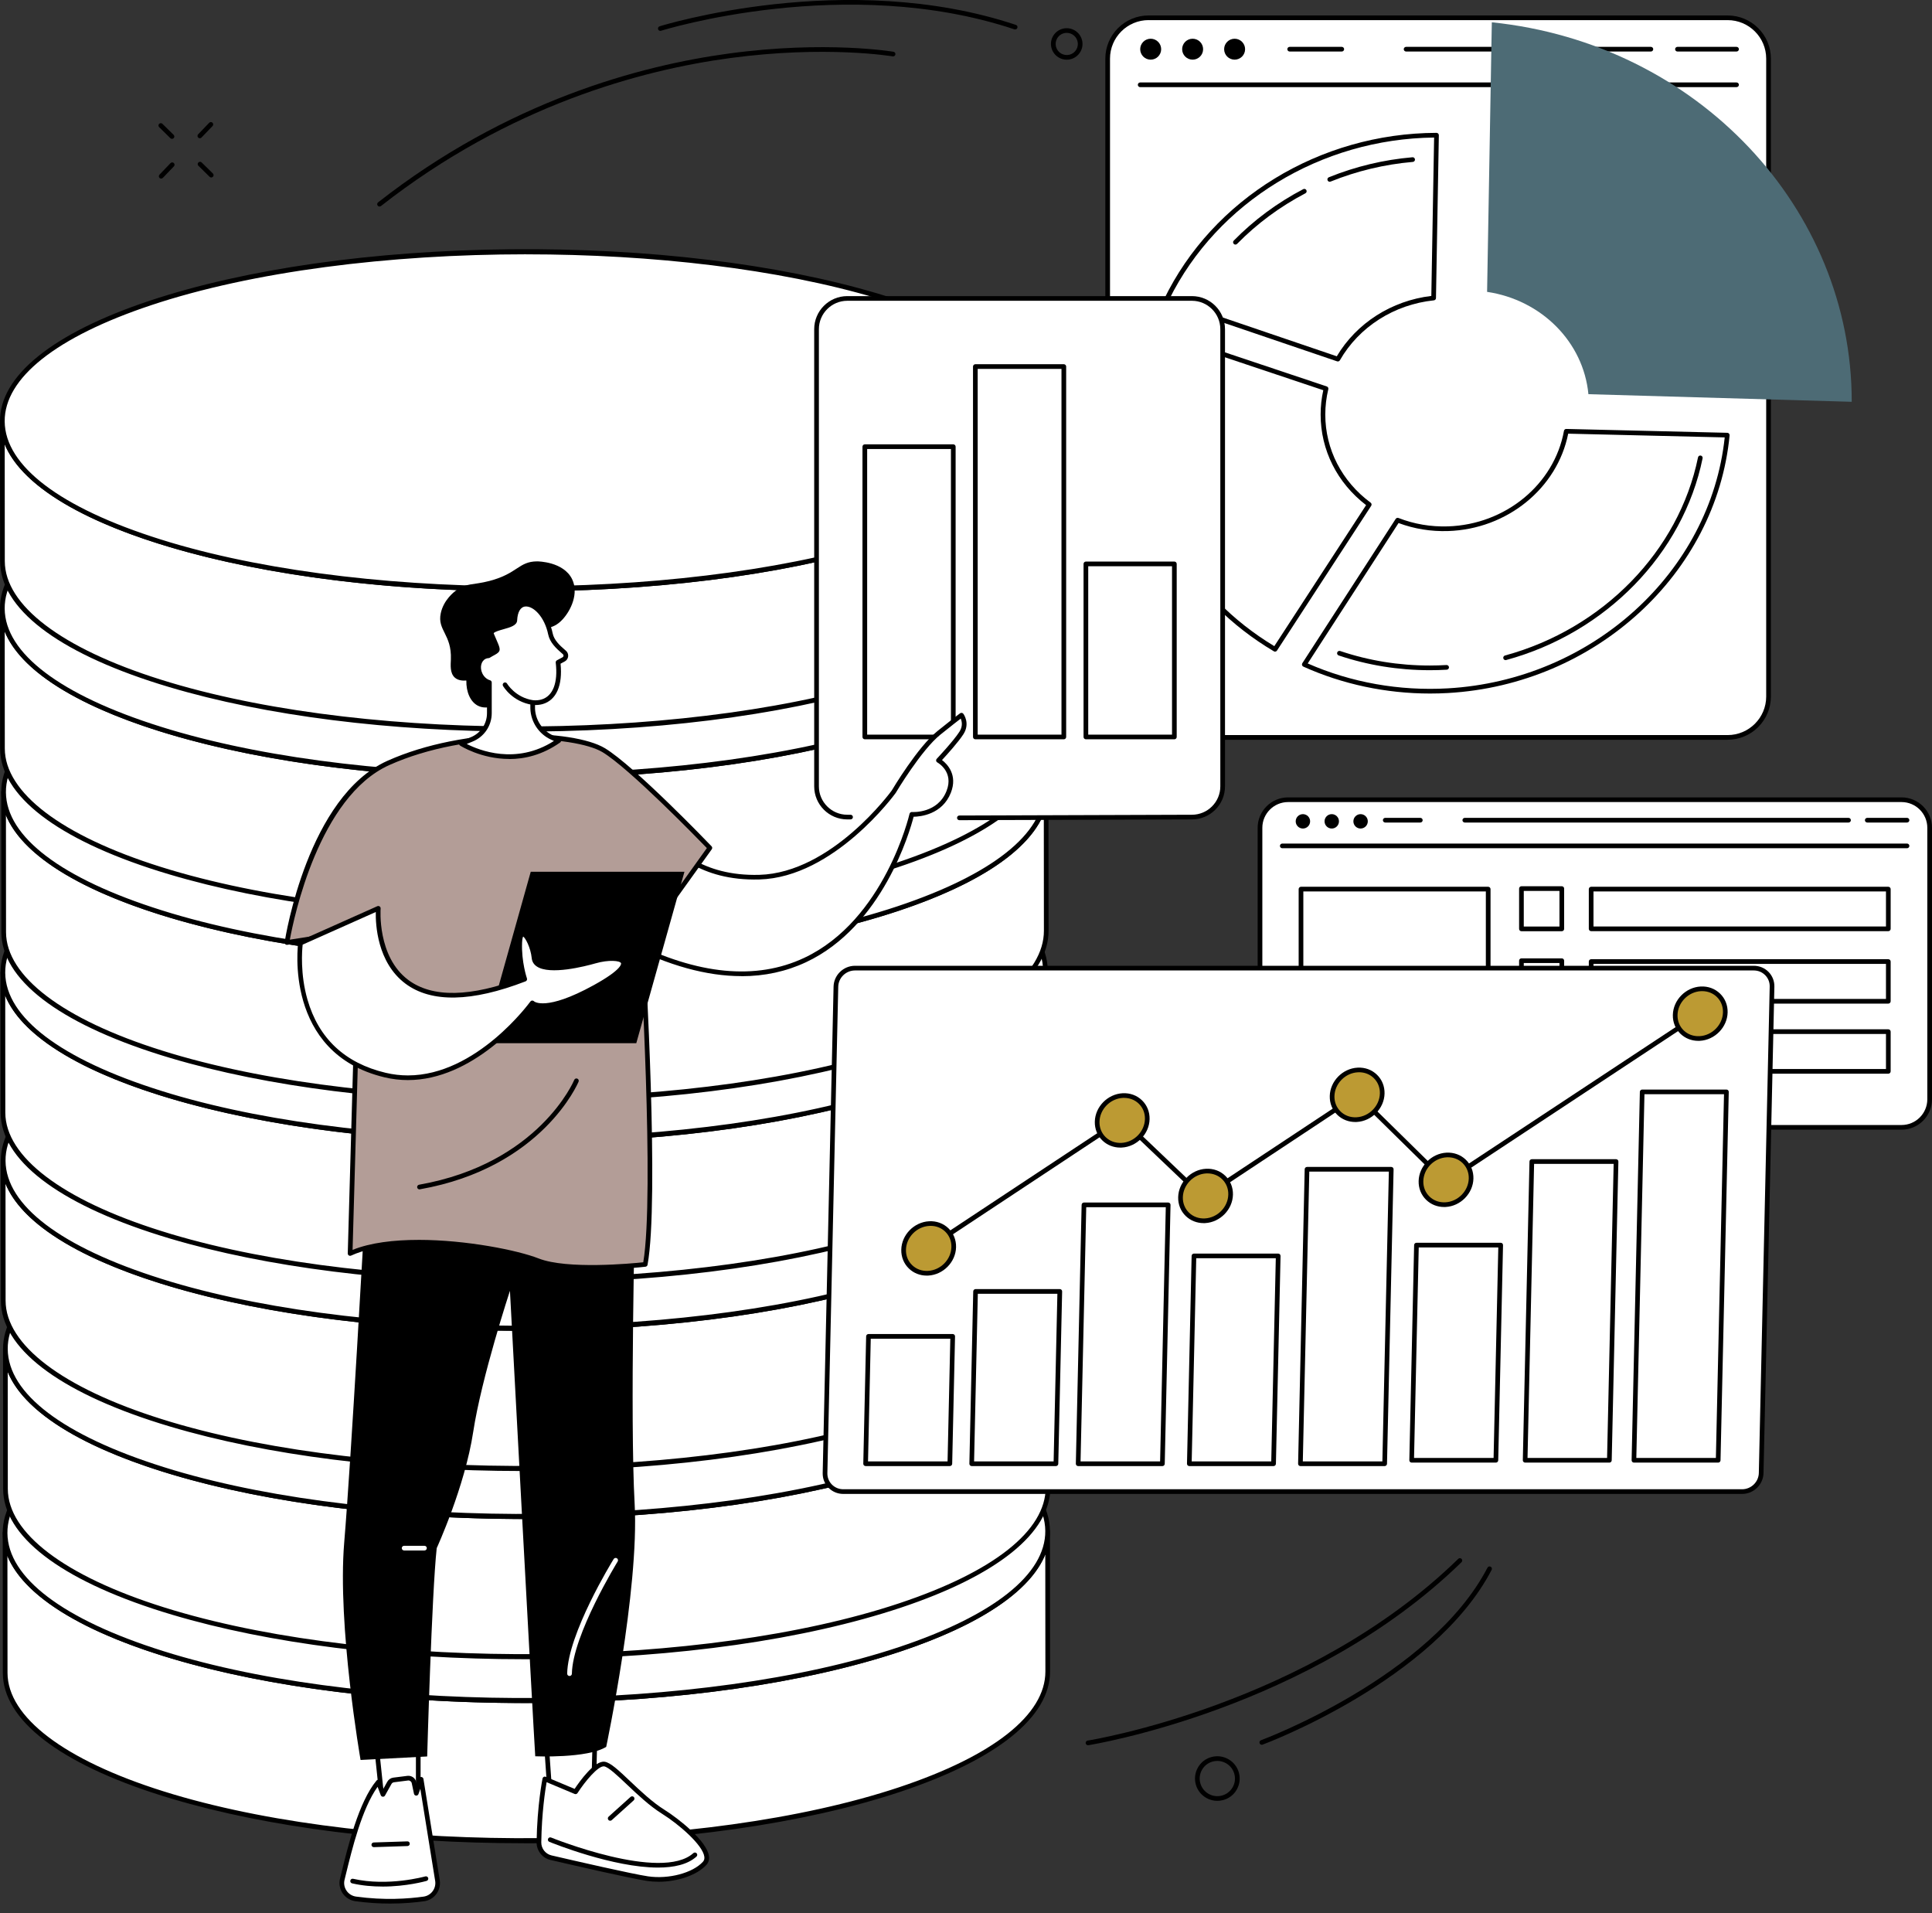 <svg width="200" height="198" viewBox="0 0 200 198" fill="none" xmlns="http://www.w3.org/2000/svg">
<rect x="0" y="0" width="200" height="198" fill="#333333" stroke="none"/>
<g clip-path="url(#clip0_7350_21301)">
<path d="M108.451 158.49L108.463 173.003C108.47 177.399 103.376 181.808 93.142 185.22C72.674 192.04 39.271 192.33 17.875 185.95C17.523 185.846 17.177 185.74 16.831 185.631C5.989 182.224 0.543 177.694 0.538 173.153L0.526 158.64C0.534 163.182 5.979 167.711 16.819 171.119C17.163 171.228 17.509 171.334 17.863 171.438C39.258 177.815 72.662 177.527 93.13 170.708C103.364 167.298 108.458 162.889 108.451 158.49Z" fill="white"/>
<path d="M54.257 190.781C40.685 190.781 27.796 189.159 17.802 186.179C17.448 186.075 17.102 185.969 16.755 185.86C6.146 182.525 0.301 178.013 0.293 173.152L0.281 158.642C0.281 158.509 0.39 158.4 0.523 158.4C0.657 158.4 0.766 158.509 0.766 158.642C0.773 163.208 6.649 167.672 16.888 170.888C17.232 170.997 17.579 171.101 17.927 171.207C39.156 177.536 72.855 177.21 93.049 170.479C102.826 167.222 108.206 162.966 108.206 158.499V158.492C108.206 158.359 108.315 158.25 108.448 158.25C108.581 158.25 108.69 158.359 108.69 158.492V158.499L108.702 173.004C108.71 177.701 103.209 182.119 93.214 185.451C83.305 188.755 70.035 190.646 55.853 190.779C55.32 190.784 54.785 190.786 54.254 190.786L54.257 190.781ZM0.768 161.041L0.778 173.152C0.785 177.718 6.662 182.182 16.901 185.398C17.244 185.507 17.591 185.611 17.94 185.717C39.169 192.046 72.867 191.72 93.062 184.989C102.843 181.73 108.225 177.473 108.218 173.002L108.208 160.891C106.668 164.678 101.474 168.18 93.205 170.937C83.295 174.24 70.026 176.131 55.843 176.264C41.688 176.395 28.174 174.765 17.79 171.669C17.436 171.565 17.089 171.456 16.743 171.35C7.904 168.571 2.372 164.975 0.766 161.043L0.768 161.041Z" fill="black"/>
<path d="M91.107 145.693C91.461 145.799 91.807 145.903 92.154 146.012C113.496 152.718 113.93 163.774 93.127 170.708C72.659 177.527 39.256 177.818 17.86 171.438C17.509 171.334 17.163 171.228 16.816 171.119C-4.522 164.413 -4.958 153.356 15.845 146.423C36.311 139.603 69.711 139.315 91.107 145.693V145.693Z" fill="white"/>
<path d="M54.245 176.272C40.673 176.272 27.784 174.649 17.79 171.67C17.436 171.566 17.09 171.457 16.743 171.35C6.17 168.028 0.323 163.53 0.281 158.686C0.24 153.975 5.741 149.537 15.77 146.195C25.679 142.894 38.946 141 53.126 140.867C67.279 140.73 80.793 142.367 91.177 145.46C91.531 145.566 91.88 145.673 92.226 145.781C102.802 149.104 108.649 153.602 108.69 158.446C108.732 163.157 103.231 167.595 93.202 170.937C83.293 174.24 70.024 176.131 55.841 176.264C55.308 176.269 54.773 176.272 54.242 176.272H54.245ZM54.744 141.385C40.586 141.385 26.427 143.153 15.925 146.654C6.112 149.924 0.73 154.195 0.768 158.681C0.807 163.297 6.533 167.633 16.891 170.889C17.235 170.997 17.581 171.101 17.93 171.208C39.159 177.537 72.858 177.21 93.052 170.48C102.865 167.21 108.247 162.939 108.208 158.453C108.167 153.834 102.441 149.501 92.083 146.246C91.737 146.137 91.393 146.033 91.042 145.927C80.859 142.892 67.802 141.387 54.746 141.387L54.744 141.385Z" fill="black"/>
<path d="M108.482 139.441L108.494 153.954C108.501 158.35 103.407 162.759 93.173 166.171C72.705 172.991 39.302 173.281 17.906 166.902C17.555 166.798 17.208 166.691 16.862 166.582C6.02 163.175 0.575 158.645 0.57 154.104L0.558 139.591C0.565 144.133 6.01 148.663 16.85 152.07C17.194 152.179 17.54 152.285 17.894 152.389C39.29 158.766 72.693 158.478 93.161 151.659C103.395 148.249 108.489 143.84 108.482 139.441Z" fill="white"/>
<path d="M54.288 171.733C40.716 171.733 27.827 170.11 17.833 167.131C17.479 167.027 17.133 166.918 16.786 166.812C6.177 163.477 0.332 158.964 0.325 154.103L0.312 139.591C0.312 139.458 0.422 139.349 0.555 139.349C0.688 139.349 0.797 139.458 0.797 139.591C0.804 144.157 6.681 148.621 16.92 151.837C17.264 151.946 17.61 152.05 17.959 152.157C39.188 158.485 72.886 158.159 93.081 151.429C102.857 148.171 108.237 143.917 108.237 139.448V139.441C108.237 139.308 108.346 139.199 108.479 139.199C108.612 139.199 108.721 139.308 108.721 139.441V139.448L108.734 153.953C108.741 158.65 103.24 163.068 93.246 166.401C83.336 169.704 70.067 171.595 55.884 171.728C55.351 171.733 54.816 171.735 54.286 171.735L54.288 171.733ZM0.799 141.992L0.809 154.103C0.816 158.669 6.693 163.133 16.932 166.35C17.276 166.459 17.622 166.563 17.971 166.669C39.2 172.995 72.898 172.671 93.093 165.941C102.874 162.681 108.256 158.425 108.249 153.953L108.239 141.842C106.699 145.63 101.505 149.131 93.236 151.888C83.326 155.192 70.057 157.083 55.875 157.216C41.721 157.354 28.205 155.716 17.821 152.621C17.467 152.517 17.121 152.411 16.774 152.302C7.935 149.523 2.403 145.929 0.797 141.995L0.799 141.992Z" fill="black"/>
<path d="M91.141 126.644C91.494 126.75 91.841 126.854 92.187 126.963C113.53 133.669 113.963 144.726 93.161 151.659C72.692 158.479 39.289 158.769 17.893 152.389C17.542 152.285 17.196 152.179 16.849 152.07C-4.488 145.364 -4.925 134.307 15.878 127.374C36.344 120.554 69.745 120.267 91.141 126.644V126.644Z" fill="white"/>
<path d="M54.277 157.223C40.705 157.223 27.816 155.6 17.824 152.621C17.47 152.517 17.124 152.41 16.777 152.301C6.204 148.979 0.357 144.48 0.316 139.637C0.274 134.923 5.775 130.488 15.804 127.146C25.713 123.845 38.98 121.951 53.16 121.818C67.313 121.683 80.827 123.318 91.212 126.411C91.565 126.517 91.914 126.624 92.26 126.732C102.836 130.055 108.683 134.553 108.725 139.397C108.766 144.108 103.265 148.546 93.237 151.888C83.327 155.191 70.058 157.082 55.875 157.215C55.343 157.22 54.807 157.223 54.277 157.223V157.223ZM54.776 122.336C40.617 122.336 26.459 124.104 15.956 127.605C6.144 130.875 0.761 135.146 0.8 139.632C0.839 144.251 6.565 148.584 16.923 151.839C17.267 151.948 17.613 152.052 17.962 152.159C39.191 158.487 72.889 158.161 93.084 151.431C102.897 148.161 108.279 143.89 108.24 139.404C108.199 134.785 102.473 130.452 92.115 127.197C91.769 127.088 91.425 126.981 91.073 126.877C80.89 123.842 67.834 122.338 54.778 122.338L54.776 122.336Z" fill="black"/>
<path d="M108.253 119.961L108.265 134.473C108.272 138.87 103.178 143.278 92.944 146.691C72.476 153.51 39.072 153.801 17.677 147.421C17.325 147.317 16.979 147.211 16.633 147.102C5.79 143.694 0.345 139.165 0.34 134.623L0.328 120.111C0.335 124.653 5.781 129.182 16.62 132.589C16.964 132.698 17.311 132.805 17.664 132.909C39.06 139.286 72.463 138.998 92.932 132.178C103.166 128.768 108.26 124.36 108.253 119.961V119.961Z" fill="white"/>
<path d="M54.059 152.253C40.487 152.253 27.598 150.63 17.603 147.65C17.25 147.546 16.903 147.44 16.557 147.331C5.95 143.996 0.102 139.484 0.095 134.623L0.083 120.111H0.085C0.085 119.978 0.194 119.869 0.328 119.869C0.461 119.869 0.57 119.978 0.57 120.111C0.577 124.676 6.454 129.141 16.693 132.357C17.037 132.466 17.383 132.57 17.732 132.676C38.961 139.005 72.659 138.676 92.854 131.948C102.63 128.691 108.01 124.437 108.01 119.968V119.961C108.01 119.828 108.119 119.719 108.252 119.719C108.385 119.719 108.494 119.828 108.494 119.961V119.968L108.506 134.473C108.514 139.169 103.013 143.588 93.019 146.92C83.109 150.224 69.84 152.115 55.657 152.248C55.124 152.253 54.589 152.255 54.059 152.255V152.253ZM0.57 122.512L0.58 134.623C0.587 139.189 6.463 143.653 16.702 146.869C17.046 146.978 17.393 147.082 17.741 147.189C38.97 153.517 72.669 153.191 92.863 146.461C102.645 143.201 108.027 138.944 108.02 134.473L108.01 122.362C106.469 126.149 101.276 129.651 93.006 132.408C83.097 135.711 69.828 137.602 55.645 137.735C41.489 137.871 27.976 136.236 17.591 133.14C17.238 133.034 16.891 132.93 16.545 132.821C7.706 130.045 2.173 126.449 0.567 122.514L0.57 122.512Z" fill="black"/>
<path d="M90.911 107.163C91.265 107.27 91.611 107.374 91.957 107.482C113.3 114.189 113.734 125.245 92.931 132.178C72.463 138.998 39.06 139.288 17.664 132.909C17.313 132.805 16.966 132.698 16.62 132.59C-4.718 125.884 -5.154 114.827 15.649 107.894C36.114 101.074 69.515 100.786 90.911 107.163V107.163Z" fill="white"/>
<path d="M54.05 137.74C40.478 137.74 27.589 136.118 17.594 133.138C17.241 133.032 16.894 132.928 16.548 132.819C5.975 129.496 0.127 124.998 0.086 120.154C0.045 115.441 5.546 111.006 15.574 107.664C25.484 104.363 38.751 102.469 52.931 102.336C67.084 102.198 80.598 103.836 90.982 106.929C91.336 107.035 91.684 107.141 92.031 107.25C102.607 110.573 108.454 115.071 108.495 119.915C108.536 124.626 103.035 129.064 93.007 132.406C83.097 135.709 69.828 137.6 55.646 137.733C55.113 137.738 54.578 137.74 54.047 137.74H54.05ZM54.549 102.854C40.39 102.854 26.232 104.621 15.729 108.123C5.917 111.393 0.534 115.664 0.573 120.15C0.612 124.769 6.338 129.102 16.696 132.357C17.04 132.466 17.386 132.57 17.735 132.677C38.964 139.005 72.662 138.679 92.857 131.949C102.67 128.679 108.052 124.408 108.013 119.922C107.972 115.303 102.246 110.97 91.888 107.715C91.542 107.606 91.198 107.502 90.846 107.395C80.663 104.36 67.607 102.856 54.551 102.856L54.549 102.854Z" fill="black"/>
<path d="M108.223 100.496L108.235 115.008C108.242 119.405 103.148 123.814 92.914 127.226C72.446 134.046 39.043 134.336 17.647 127.956C17.295 127.852 16.949 127.746 16.603 127.637C5.761 124.23 0.315 119.7 0.308 115.158L0.296 100.646C0.303 105.188 5.748 109.717 16.588 113.125C16.932 113.233 17.279 113.34 17.632 113.444C39.028 119.821 72.431 119.533 92.9 112.713C103.134 109.304 108.228 104.895 108.22 100.496H108.223Z" fill="white"/>
<path d="M54.029 132.788C40.457 132.788 27.568 131.165 17.574 128.186C17.22 128.082 16.874 127.975 16.528 127.866C5.918 124.532 0.073 120.019 0.066 115.158L0.054 100.646V100.646C0.054 100.513 0.163 100.404 0.296 100.404C0.429 100.404 0.538 100.513 0.538 100.646C0.545 105.211 6.422 109.676 16.661 112.892C17.005 113.001 17.351 113.105 17.7 113.211C38.929 119.54 72.627 119.211 92.822 112.483C102.598 109.226 107.978 104.972 107.978 100.503V100.496C107.978 100.363 108.087 100.254 108.22 100.254C108.354 100.254 108.463 100.363 108.463 100.496V100.503L108.475 115.008C108.482 119.705 102.981 124.123 92.987 127.455C83.077 130.759 69.808 132.65 55.626 132.783C55.093 132.788 54.557 132.79 54.027 132.79L54.029 132.788ZM0.541 103.047L0.55 115.158C0.558 119.724 6.434 124.188 16.673 127.404C17.017 127.513 17.363 127.617 17.712 127.724C38.941 134.052 72.64 133.726 92.834 126.996C102.615 123.736 107.998 119.48 107.99 115.008L107.981 102.897C106.44 106.684 101.247 110.186 92.977 112.943C83.067 116.246 69.798 118.137 55.616 118.27C41.46 118.403 27.946 116.771 17.562 113.676C17.208 113.569 16.862 113.465 16.515 113.356C7.677 110.578 2.144 106.984 0.538 103.049L0.541 103.047Z" fill="black"/>
<path d="M90.882 87.698C91.235 87.805 91.582 87.909 91.928 88.018C113.271 94.724 113.704 105.78 92.902 112.714C72.434 119.533 39.031 119.823 17.634 113.444C17.283 113.34 16.937 113.234 16.59 113.125C-4.747 106.419 -5.183 95.362 15.619 88.429C36.085 81.609 69.486 81.321 90.882 87.698V87.698Z" fill="white"/>
<path d="M54.017 118.278C40.445 118.278 27.556 116.655 17.562 113.675C17.209 113.569 16.862 113.465 16.516 113.356C5.942 110.031 0.098 105.533 0.054 100.689C0.013 95.976 5.514 91.54 15.542 88.198C25.451 84.897 38.718 83.004 52.898 82.871C67.054 82.738 80.566 84.37 90.95 87.463C91.303 87.57 91.652 87.676 91.999 87.785C102.574 91.108 108.422 95.606 108.463 100.45C108.504 105.161 103.003 109.598 92.975 112.94C83.065 116.244 69.796 118.135 55.614 118.268C55.081 118.273 54.545 118.275 54.015 118.275L54.017 118.278ZM54.516 83.391C40.358 83.391 26.2 85.159 15.697 88.66C5.884 91.93 0.502 96.201 0.541 100.687C0.58 105.306 6.306 109.639 16.663 112.894C17.007 113.003 17.354 113.107 17.703 113.214C38.931 119.542 72.63 119.216 92.825 112.486C102.637 109.216 108.02 104.945 107.981 100.459C107.94 95.84 102.213 91.507 91.856 88.252C91.509 88.143 91.165 88.036 90.814 87.932C80.631 84.897 67.575 83.393 54.519 83.393L54.516 83.391Z" fill="black"/>
<path d="M108.297 81.818L108.309 96.331C108.316 100.727 103.222 105.136 92.988 108.548C72.52 115.368 39.117 115.658 17.721 109.278C17.37 109.174 17.023 109.068 16.677 108.959C5.832 105.552 0.387 101.022 0.382 96.481L0.37 81.968C0.377 86.51 5.823 91.039 16.662 94.447C17.006 94.556 17.353 94.662 17.706 94.766C39.102 101.143 72.505 100.855 92.974 94.036C103.208 90.626 108.302 86.217 108.295 81.818H108.297Z" fill="white"/>
<path d="M54.103 114.11C40.532 114.11 27.643 112.487 17.648 109.508C17.295 109.401 16.948 109.297 16.602 109.189C5.992 105.854 0.145 101.341 0.14 96.48L0.128 81.968V81.968C0.128 81.835 0.237 81.726 0.37 81.726C0.503 81.726 0.612 81.835 0.612 81.968C0.62 86.534 6.496 90.998 16.735 94.214C17.079 94.323 17.425 94.427 17.774 94.534C39.003 100.862 72.702 100.536 92.896 93.806C102.673 90.548 108.052 86.294 108.052 81.825V81.818C108.052 81.685 108.161 81.576 108.295 81.576C108.428 81.576 108.537 81.685 108.537 81.818V81.825L108.549 96.33C108.556 101.027 103.055 105.445 93.061 108.778C83.151 112.081 69.882 113.972 55.7 114.105C55.167 114.11 54.632 114.112 54.101 114.112L54.103 114.11ZM0.615 84.369L0.624 96.48C0.632 101.046 6.508 105.51 16.747 108.727C17.091 108.836 17.438 108.94 17.786 109.046C39.015 115.375 72.714 115.048 92.908 108.318C102.689 105.058 108.072 100.802 108.065 96.33L108.055 84.219C106.514 88.007 101.321 91.508 93.051 94.265C83.142 97.569 69.873 99.46 55.69 99.593C41.534 99.726 28.02 98.093 17.636 94.998C17.282 94.891 16.936 94.787 16.59 94.679C7.751 91.9 2.218 88.306 0.612 84.372L0.615 84.369Z" fill="black"/>
<path d="M90.954 69.021C91.308 69.127 91.654 69.231 92 69.34C113.343 76.046 113.777 87.103 92.974 94.036C72.506 100.856 39.103 101.146 17.707 94.766C17.356 94.662 17.009 94.556 16.663 94.447C-4.675 87.741 -5.111 76.684 15.691 69.751C36.157 62.931 69.558 62.644 90.954 69.021V69.021Z" fill="white"/>
<path d="M54.092 99.6C40.52 99.6 27.631 97.977 17.636 94.998C17.283 94.894 16.936 94.788 16.59 94.679C6.017 91.354 0.169 86.856 0.128 82.012C0.087 77.298 5.588 72.863 15.616 69.521C25.526 66.22 38.792 64.326 52.972 64.193C67.126 64.058 80.64 65.693 91.024 68.786C91.378 68.892 91.727 68.999 92.073 69.107C102.649 72.43 108.496 76.928 108.537 81.772C108.578 86.483 103.077 90.921 93.049 94.263C83.139 97.566 69.87 99.457 55.688 99.59C55.155 99.595 54.62 99.598 54.089 99.598L54.092 99.6ZM54.588 64.713C40.43 64.713 26.274 66.481 15.769 69.98C5.956 73.25 0.574 77.523 0.613 82.007C0.651 86.626 6.378 90.959 16.735 94.215C17.079 94.323 17.426 94.427 17.774 94.534C39.003 100.862 72.702 100.536 92.897 93.806C102.709 90.536 108.091 86.265 108.053 81.779C108.011 77.16 102.285 72.827 91.927 69.572C91.581 69.463 91.237 69.356 90.886 69.252C80.703 66.218 67.644 64.713 54.591 64.713H54.588Z" fill="black"/>
<path d="M108.169 62.809L108.181 77.321C108.188 81.718 103.094 86.126 92.86 89.538C72.392 96.358 38.989 96.648 17.593 90.269C17.242 90.165 16.895 90.058 16.549 89.95C5.704 86.542 0.259 82.013 0.254 77.471L0.242 62.959C0.249 67.5 5.695 72.03 16.534 75.437C16.878 75.546 17.225 75.652 17.578 75.756C38.974 82.133 72.377 81.846 92.846 75.026C103.08 71.616 108.174 67.207 108.167 62.809H108.169Z" fill="white"/>
<path d="M53.976 95.1C40.404 95.1 27.515 93.478 17.52 90.498C17.167 90.392 16.82 90.288 16.474 90.179C5.864 86.844 0.019 82.331 0.012 77.471L0 62.958C0 62.825 0.109 62.716 0.242 62.716C0.375 62.716 0.484 62.825 0.484 62.958C0.492 67.524 6.368 71.988 16.607 75.205C16.951 75.313 17.297 75.417 17.646 75.524C38.875 81.853 72.574 81.524 92.768 74.796C102.545 71.538 107.924 67.285 107.924 62.816V62.808C107.924 62.675 108.033 62.566 108.167 62.566C108.3 62.566 108.409 62.675 108.409 62.808V62.816L108.421 77.321C108.428 82.017 102.927 86.435 92.933 89.768C83.023 93.071 69.754 94.962 55.572 95.095C55.039 95.1 54.504 95.103 53.973 95.103L53.976 95.1ZM0.487 65.36L0.497 77.471C0.504 82.036 6.38 86.501 16.619 89.717C16.963 89.826 17.31 89.93 17.658 90.036C38.887 96.365 72.586 96.036 92.78 89.308C102.562 86.048 107.944 81.792 107.937 77.321L107.927 65.21C106.386 68.997 101.193 72.499 92.923 75.255C83.014 78.559 69.745 80.45 55.562 80.583C41.406 80.718 27.892 79.084 17.508 75.988C17.155 75.884 16.808 75.778 16.462 75.669C7.623 72.89 2.09 69.294 0.484 65.362L0.487 65.36Z" fill="black"/>
<path d="M90.826 50.011C91.18 50.117 91.526 50.221 91.873 50.33C113.215 57.036 113.649 68.093 92.846 75.026C72.378 81.846 38.975 82.136 17.579 75.756C17.228 75.653 16.881 75.546 16.535 75.437C-4.803 68.731 -5.239 57.675 15.563 50.741C36.029 43.922 69.43 43.634 90.826 50.011V50.011Z" fill="white"/>
<path d="M53.964 80.59C40.392 80.59 27.503 78.968 17.508 75.988C17.155 75.884 16.808 75.778 16.462 75.669C5.889 72.344 0.041 67.846 0 63.002C-0.041 58.288 5.46 53.853 15.488 50.511C25.398 47.21 38.665 45.317 52.845 45.184C66.998 45.048 80.512 46.683 90.896 49.776C91.25 49.882 91.599 49.989 91.945 50.098C102.521 53.42 108.368 57.919 108.409 62.762C108.45 67.473 102.949 71.911 92.921 75.253C83.012 78.556 69.742 80.448 55.56 80.581C55.027 80.585 54.492 80.588 53.961 80.588L53.964 80.59ZM54.463 45.703C40.304 45.703 26.149 47.471 15.643 50.971C5.828 54.24 0.446 58.513 0.485 62.997C0.523 67.616 6.25 71.95 16.607 75.205C16.951 75.314 17.298 75.418 17.646 75.524C38.875 81.853 72.574 81.524 92.769 74.796C102.581 71.526 107.963 67.256 107.925 62.77C107.884 58.151 102.157 53.817 91.8 50.562C91.453 50.453 91.109 50.347 90.758 50.243C80.575 47.208 67.516 45.703 54.463 45.703Z" fill="black"/>
<path d="M108.169 43.426L108.181 57.938C108.188 62.335 103.094 66.743 92.86 70.156C72.392 76.975 38.989 77.265 17.593 70.886C17.242 70.782 16.895 70.675 16.549 70.567C5.704 67.159 0.259 62.63 0.254 58.088L0.242 43.576C0.249 48.117 5.695 52.647 16.534 56.054C16.878 56.163 17.225 56.27 17.578 56.373C38.974 62.751 72.377 62.463 92.846 55.643C103.08 52.233 108.174 47.825 108.167 43.426H108.169Z" fill="white"/>
<path d="M53.976 75.717C40.404 75.717 27.515 74.094 17.52 71.115C17.167 71.008 16.82 70.904 16.474 70.796C5.864 67.461 0.019 62.948 0.012 58.087L0 43.577C0 43.444 0.109 43.336 0.242 43.336C0.375 43.336 0.484 43.444 0.484 43.577C0.492 48.143 6.368 52.607 16.607 55.824C16.951 55.933 17.297 56.036 17.646 56.143C38.875 62.472 72.574 62.143 92.768 55.415C102.545 52.157 107.924 47.904 107.924 43.435V43.427C107.924 43.294 108.033 43.185 108.167 43.185C108.3 43.185 108.409 43.294 108.409 43.427V43.435L108.421 57.94C108.428 62.636 102.927 67.054 92.933 70.387C83.023 73.69 69.754 75.582 55.572 75.715C55.039 75.719 54.504 75.722 53.973 75.722L53.976 75.717ZM0.487 45.976L0.497 58.087C0.504 62.653 6.38 67.117 16.619 70.334C16.963 70.442 17.31 70.546 17.658 70.653C38.887 76.982 72.586 76.655 92.78 69.925C102.562 66.665 107.944 62.409 107.937 57.937L107.927 45.826C106.386 49.614 101.193 53.115 92.923 55.872C83.014 59.175 69.745 61.067 55.562 61.2C41.406 61.333 27.892 59.7 17.508 56.605C17.155 56.498 16.808 56.395 16.462 56.286C7.623 53.507 2.09 49.911 0.484 45.979L0.487 45.976Z" fill="black"/>
<path d="M90.826 30.628C91.18 30.735 91.526 30.838 91.873 30.947C113.215 37.653 113.649 48.71 92.846 55.643C72.378 62.463 38.975 62.753 17.579 56.374C17.228 56.27 16.881 56.163 16.535 56.054C-4.803 49.348 -5.239 38.292 15.563 31.358C36.029 24.539 69.43 24.251 90.826 30.628V30.628Z" fill="white"/>
<path d="M53.964 61.208C40.392 61.208 27.503 59.585 17.508 56.605C17.155 56.499 16.808 56.395 16.462 56.286C5.889 52.963 0.041 48.465 0 43.619C-0.041 38.906 5.46 34.471 15.488 31.128C25.398 27.827 38.665 25.934 52.845 25.801C66.998 25.665 80.512 27.3 90.896 30.393C91.25 30.5 91.599 30.606 91.945 30.715C102.521 34.038 108.368 38.536 108.409 43.38C108.45 48.09 102.949 52.528 92.921 55.87C83.012 59.174 69.742 61.065 55.56 61.198C55.027 61.203 54.492 61.205 53.961 61.205L53.964 61.208ZM54.463 26.321C40.304 26.321 26.146 28.088 15.643 31.59C5.828 34.86 0.446 39.131 0.485 43.617C0.523 48.236 6.25 52.569 16.607 55.824C16.951 55.933 17.298 56.037 17.646 56.144C38.875 62.472 72.574 62.143 92.769 55.416C102.581 52.146 107.963 47.875 107.925 43.389C107.884 38.77 102.157 34.437 91.8 31.181C91.453 31.073 91.109 30.966 90.758 30.862C80.575 27.827 67.519 26.323 54.463 26.323V26.321Z" fill="black"/>
<path d="M196.846 82.773H133.346C131.738 82.773 130.435 84.075 130.435 85.68V113.776C130.435 115.382 131.738 116.683 133.346 116.683H196.846C198.454 116.683 199.758 115.382 199.758 113.776V85.68C199.758 84.075 198.454 82.773 196.846 82.773Z" fill="white"/>
<path d="M196.846 116.925H133.346C131.607 116.925 130.192 115.512 130.192 113.776V85.68C130.192 83.944 131.607 82.531 133.346 82.531H196.846C198.585 82.531 200 83.944 200 85.68V113.776C200 115.512 198.585 116.925 196.846 116.925ZM133.346 83.015C131.873 83.015 130.677 84.21 130.677 85.68V113.776C130.677 115.246 131.873 116.441 133.346 116.441H196.846C198.319 116.441 199.515 115.246 199.515 113.776V85.68C199.515 84.21 198.319 83.015 196.846 83.015H133.346Z" fill="black"/>
<path d="M197.415 87.794H132.74C132.607 87.794 132.498 87.685 132.498 87.552C132.498 87.419 132.607 87.311 132.74 87.311H197.415C197.548 87.311 197.657 87.419 197.657 87.552C197.657 87.685 197.548 87.794 197.415 87.794Z" fill="black"/>
<path d="M134.877 85.755C135.289 85.755 135.623 85.422 135.623 85.01C135.623 84.599 135.289 84.266 134.877 84.266C134.465 84.266 134.131 84.599 134.131 85.01C134.131 85.422 134.465 85.755 134.877 85.755Z" fill="black"/>
<path d="M138.609 85.01C138.609 85.422 138.275 85.755 137.863 85.755C137.451 85.755 137.117 85.422 137.117 85.01C137.117 84.599 137.451 84.266 137.863 84.266C138.275 84.266 138.609 84.599 138.609 85.01Z" fill="black"/>
<path d="M141.594 85.01C141.594 85.422 141.259 85.755 140.848 85.755C140.436 85.755 140.102 85.422 140.102 85.01C140.102 84.599 140.436 84.266 140.848 84.266C141.259 84.266 141.594 84.599 141.594 85.01Z" fill="black"/>
<path d="M197.415 85.134H193.297C193.164 85.134 193.055 85.025 193.055 84.892C193.055 84.759 193.164 84.65 193.297 84.65H197.415C197.548 84.65 197.657 84.759 197.657 84.892C197.657 85.025 197.548 85.134 197.415 85.134Z" fill="black"/>
<path d="M191.359 85.134H151.634C151.501 85.134 151.392 85.025 151.392 84.892C151.392 84.759 151.501 84.65 151.634 84.65H191.359C191.492 84.65 191.601 84.759 191.601 84.892C191.601 85.025 191.492 85.134 191.359 85.134Z" fill="black"/>
<path d="M147.032 85.134H143.398C143.265 85.134 143.156 85.025 143.156 84.892C143.156 84.759 143.265 84.65 143.398 84.65H147.032C147.165 84.65 147.274 84.759 147.274 84.892C147.274 85.025 147.165 85.134 147.032 85.134Z" fill="black"/>
<path d="M154.057 111.13H134.679C134.546 111.13 134.437 111.021 134.437 110.888V92.025C134.437 91.892 134.546 91.783 134.679 91.783H154.057C154.19 91.783 154.299 91.892 154.299 92.025V110.888C154.299 111.021 154.19 111.13 154.057 111.13ZM134.921 110.646H153.815V92.267H134.921V110.646Z" fill="black"/>
<path d="M161.677 96.384H157.499C157.366 96.384 157.257 96.275 157.257 96.142V91.97C157.257 91.837 157.366 91.728 157.499 91.728H161.677C161.811 91.728 161.92 91.837 161.92 91.97V96.142C161.92 96.275 161.811 96.384 161.677 96.384ZM157.741 95.9H161.435V92.212H157.741V95.9Z" fill="black"/>
<path d="M195.478 96.378H164.715C164.582 96.378 164.473 96.269 164.473 96.136V92.025C164.473 91.892 164.582 91.783 164.715 91.783H195.478C195.611 91.783 195.72 91.892 195.72 92.025V96.136C195.72 96.269 195.611 96.378 195.478 96.378ZM164.957 95.894H195.236V92.267H164.957V95.894Z" fill="black"/>
<path d="M161.677 103.849H157.499C157.366 103.849 157.257 103.74 157.257 103.607V99.435C157.257 99.302 157.366 99.193 157.499 99.193H161.677C161.811 99.193 161.92 99.302 161.92 99.435V103.607C161.92 103.74 161.811 103.849 161.677 103.849ZM157.741 103.365H161.435V99.677H157.741V103.365Z" fill="black"/>
<path d="M195.478 103.876H164.715C164.582 103.876 164.473 103.767 164.473 103.634V99.523C164.473 99.39 164.582 99.281 164.715 99.281H195.478C195.611 99.281 195.72 99.39 195.72 99.523V103.634C195.72 103.767 195.611 103.876 195.478 103.876ZM164.957 103.392H195.236V99.765H164.957V103.392Z" fill="black"/>
<path d="M161.677 106.902H157.499V111.074H161.677V106.902Z" fill="white"/>
<path d="M195.478 111.13H164.715C164.582 111.13 164.473 111.021 164.473 110.888V106.777C164.473 106.644 164.582 106.535 164.715 106.535H195.478C195.611 106.535 195.72 106.644 195.72 106.777V110.888C195.72 111.021 195.611 111.13 195.478 111.13ZM164.957 110.646H195.236V107.019H164.957V110.646Z" fill="black"/>
<path d="M180.343 154.383H87.296C86.23 154.383 85.385 153.525 85.407 152.468L86.533 102.118C86.557 101.062 87.441 100.203 88.507 100.203H181.552C182.617 100.203 183.463 101.062 183.441 102.118L182.315 152.468C182.29 153.525 181.406 154.383 180.34 154.383H180.343Z" fill="white"/>
<path d="M180.343 154.625H87.296C86.712 154.625 86.17 154.398 85.765 153.986C85.366 153.578 85.152 153.036 85.165 152.463L86.291 102.113C86.318 100.926 87.311 99.961 88.507 99.961H181.552C182.136 99.961 182.678 100.188 183.083 100.599C183.482 101.008 183.695 101.55 183.683 102.123L182.557 152.473C182.53 153.66 181.537 154.625 180.341 154.625H180.343ZM88.507 100.445C87.572 100.445 86.797 101.197 86.775 102.123L85.649 152.473C85.639 152.915 85.804 153.333 86.112 153.648C86.422 153.965 86.843 154.141 87.296 154.141H180.341C181.276 154.141 182.051 153.389 182.073 152.463L183.199 102.113C183.209 101.671 183.044 101.252 182.736 100.938C182.426 100.621 182.005 100.445 181.552 100.445H88.507V100.445Z" fill="black"/>
<path d="M109.31 151.743H100.59C100.524 151.743 100.461 151.716 100.418 151.67C100.372 151.624 100.347 151.561 100.35 151.496L100.749 133.661C100.752 133.53 100.861 133.424 100.992 133.424H109.712C109.777 133.424 109.84 133.45 109.884 133.496C109.93 133.542 109.954 133.605 109.952 133.671L109.552 151.506C109.55 151.636 109.441 151.743 109.31 151.743ZM100.837 151.259H109.072L109.46 133.907H101.224L100.837 151.259Z" fill="black"/>
<path d="M98.33 151.742H89.61C89.544 151.742 89.481 151.716 89.435 151.67C89.389 151.624 89.365 151.561 89.367 151.495L89.663 138.313C89.665 138.183 89.774 138.076 89.905 138.076H98.625C98.691 138.076 98.754 138.103 98.797 138.149C98.843 138.195 98.868 138.258 98.865 138.323L98.57 151.505C98.567 151.636 98.458 151.742 98.327 151.742H98.33ZM89.857 151.258H98.092L98.376 138.56H90.14L89.857 151.258Z" fill="black"/>
<path d="M120.331 151.744H111.611C111.546 151.744 111.483 151.717 111.439 151.671C111.393 151.625 111.369 151.562 111.371 151.497L111.97 124.702C111.972 124.571 112.081 124.465 112.212 124.465H120.932C120.997 124.465 121.06 124.491 121.104 124.537C121.15 124.583 121.174 124.646 121.172 124.712L120.573 151.507C120.571 151.637 120.462 151.744 120.331 151.744ZM111.858 151.26H120.094L120.682 124.949H112.447L111.858 151.26Z" fill="black"/>
<path d="M131.837 151.743H123.117C123.052 151.743 122.989 151.716 122.945 151.67C122.899 151.624 122.875 151.561 122.877 151.496L123.357 129.985C123.359 129.854 123.468 129.748 123.599 129.748H132.319C132.385 129.748 132.448 129.775 132.491 129.821C132.537 129.867 132.561 129.929 132.561 129.995L132.082 151.506C132.079 151.636 131.97 151.743 131.84 151.743H131.837ZM123.364 151.259H131.6L132.07 130.232H123.834L123.364 151.259V151.259Z" fill="black"/>
<path d="M143.34 151.743H134.62C134.554 151.743 134.491 151.716 134.448 151.671C134.402 151.625 134.378 151.562 134.38 151.496L135.061 121.018C135.063 120.888 135.172 120.781 135.303 120.781H144.023C144.089 120.781 144.151 120.808 144.195 120.854C144.241 120.9 144.265 120.963 144.263 121.028L143.582 151.506C143.58 151.637 143.471 151.743 143.34 151.743V151.743ZM134.867 151.259H143.103L143.774 121.265H135.538L134.867 151.259Z" fill="black"/>
<path d="M154.854 151.383H146.134C146.068 151.383 146.005 151.356 145.962 151.31C145.916 151.264 145.891 151.202 145.894 151.136L146.39 128.866C146.393 128.735 146.502 128.629 146.633 128.629H155.353C155.418 128.629 155.481 128.656 155.525 128.701C155.571 128.747 155.595 128.81 155.593 128.876L155.096 151.146C155.094 151.277 154.985 151.383 154.854 151.383ZM146.381 150.899H154.616L155.103 129.113H146.867L146.381 150.899Z" fill="black"/>
<path d="M166.602 151.382H157.882C157.816 151.382 157.753 151.356 157.71 151.31C157.664 151.264 157.639 151.201 157.642 151.136L158.332 120.217C158.335 120.087 158.444 119.98 158.574 119.98H167.295C167.36 119.98 167.423 120.007 167.467 120.053C167.513 120.099 167.537 120.162 167.534 120.227L166.844 151.148C166.842 151.278 166.733 151.385 166.602 151.385V151.382ZM158.129 150.899H166.364L167.045 120.464H158.809L158.129 150.899Z" fill="black"/>
<path d="M177.865 151.383H169.145C169.08 151.383 169.017 151.356 168.973 151.31C168.927 151.264 168.903 151.201 168.905 151.136L169.758 113.008C169.761 112.878 169.87 112.771 170 112.771H178.721C178.786 112.771 178.849 112.798 178.892 112.844C178.939 112.89 178.963 112.953 178.96 113.018L178.108 151.146C178.105 151.276 177.996 151.383 177.865 151.383V151.383ZM169.392 150.899H177.628L178.469 113.255H170.233L169.392 150.899Z" fill="black"/>
<path d="M96.064 129.409C95.987 129.409 95.909 129.37 95.863 129.3C95.79 129.189 95.82 129.039 95.931 128.964L116.009 115.688C116.104 115.625 116.227 115.637 116.31 115.714L124.589 123.598L140.387 113.141C140.481 113.078 140.61 113.09 140.69 113.17L149.676 122.004L175.873 104.716C175.985 104.643 176.135 104.672 176.21 104.783C176.283 104.895 176.254 105.044 176.142 105.119L149.783 122.517C149.688 122.58 149.56 122.568 149.48 122.488L140.494 113.654L124.698 124.108C124.603 124.171 124.48 124.159 124.398 124.082L116.118 116.198L96.202 129.368C96.161 129.395 96.115 129.409 96.069 129.409H96.064Z" fill="black"/>
<path d="M118.763 115.827C118.731 117.246 117.544 118.458 116.113 118.531C114.681 118.606 113.545 117.517 113.577 116.098C113.608 114.678 114.795 113.467 116.227 113.394C117.658 113.322 118.794 114.41 118.763 115.827Z" fill="#BC9A33"/>
<path d="M115.973 118.778C115.265 118.778 114.614 118.519 114.12 118.043C113.596 117.537 113.318 116.845 113.335 116.093C113.369 114.553 114.662 113.235 116.215 113.153C116.98 113.112 117.692 113.373 118.22 113.885C118.744 114.391 119.022 115.082 119.005 115.835C118.971 117.375 117.678 118.695 116.125 118.775C116.074 118.778 116.023 118.78 115.973 118.78V118.778ZM116.367 113.631C116.326 113.631 116.283 113.631 116.241 113.634C114.936 113.702 113.848 114.809 113.819 116.103C113.805 116.717 114.032 117.281 114.456 117.694C114.887 118.113 115.471 118.323 116.101 118.292C117.407 118.224 118.494 117.116 118.523 115.822C118.538 115.208 118.31 114.645 117.886 114.234C117.484 113.844 116.949 113.634 116.37 113.634L116.367 113.631Z" fill="black"/>
<path d="M143.085 113.178C143.054 114.598 141.867 115.809 140.435 115.884C139.004 115.959 137.868 114.869 137.899 113.451C137.931 112.034 139.117 110.823 140.549 110.748C141.981 110.673 143.117 111.763 143.085 113.181V113.178Z" fill="#BC9A33"/>
<path d="M140.295 116.129C139.588 116.129 138.934 115.87 138.442 115.394C137.919 114.889 137.64 114.197 137.657 113.445C137.691 111.904 138.984 110.586 140.537 110.504C141.303 110.463 142.015 110.724 142.543 111.237C143.066 111.742 143.344 112.434 143.328 113.186C143.294 114.727 142 116.045 140.447 116.127C140.397 116.129 140.346 116.132 140.295 116.132V116.129ZM140.69 110.983C140.648 110.983 140.605 110.983 140.564 110.985C139.258 111.053 138.171 112.161 138.141 113.455C138.127 114.069 138.355 114.632 138.778 115.043C139.21 115.462 139.793 115.675 140.423 115.641C141.729 115.573 142.816 114.465 142.845 113.172C142.86 112.557 142.632 111.994 142.208 111.58C141.806 111.191 141.271 110.981 140.692 110.981L140.69 110.983Z" fill="black"/>
<path d="M127.392 123.645C127.36 125.065 126.173 126.277 124.742 126.352C123.31 126.427 122.174 125.336 122.206 123.919C122.237 122.499 123.424 121.29 124.856 121.213C126.287 121.138 127.423 122.226 127.392 123.645V123.645Z" fill="#BC9A33"/>
<path d="M124.601 126.596C123.894 126.596 123.243 126.337 122.748 125.861C122.225 125.355 121.947 124.664 121.964 123.912C121.998 122.371 123.291 121.053 124.844 120.971C125.609 120.93 126.321 121.191 126.849 121.704C127.373 122.209 127.651 122.901 127.634 123.653C127.6 125.193 126.307 126.511 124.754 126.594C124.703 126.596 124.652 126.598 124.601 126.598V126.596ZM124.996 121.45C124.955 121.45 124.912 121.45 124.87 121.452C123.565 121.52 122.477 122.628 122.448 123.921C122.434 124.536 122.661 125.099 123.085 125.513C123.516 125.931 124.098 126.141 124.73 126.11C126.035 126.042 127.123 124.935 127.152 123.641C127.167 123.027 126.939 122.463 126.515 122.05C126.113 121.66 125.578 121.45 124.999 121.45H124.996Z" fill="black"/>
<path d="M98.732 129.077C98.7 130.496 97.513 131.708 96.082 131.783C94.65 131.858 93.514 130.767 93.546 129.35C93.577 127.93 94.764 126.721 96.195 126.646C97.627 126.571 98.763 127.66 98.732 129.079V129.077Z" fill="#BC9A33"/>
<path d="M95.938 132.028C95.231 132.028 94.577 131.769 94.085 131.292C93.562 130.787 93.284 130.095 93.3 129.343C93.334 127.803 94.628 126.485 96.181 126.403C96.946 126.362 97.658 126.623 98.186 127.135C98.71 127.641 98.988 128.332 98.971 129.085C98.937 130.625 97.644 131.943 96.091 132.025C96.04 132.028 95.989 132.03 95.938 132.03V132.028ZM96.333 126.881C96.292 126.881 96.248 126.881 96.207 126.884C94.902 126.952 93.814 128.059 93.785 129.353C93.77 129.967 93.998 130.531 94.422 130.942C94.853 131.36 95.437 131.573 96.067 131.539C97.372 131.471 98.46 130.364 98.489 129.07C98.504 128.456 98.276 127.892 97.852 127.479C97.45 127.089 96.915 126.879 96.336 126.879L96.333 126.881Z" fill="black"/>
<path d="M152.288 121.978C152.257 123.397 151.07 124.606 149.638 124.681C148.207 124.756 147.071 123.665 147.102 122.248C147.134 120.829 148.321 119.617 149.752 119.545C151.184 119.47 152.32 120.56 152.288 121.978V121.978Z" fill="#BC9A33"/>
<path d="M149.495 124.928C148.788 124.928 148.136 124.669 147.642 124.192C147.119 123.687 146.84 122.995 146.857 122.243C146.891 120.703 148.185 119.385 149.737 119.303C150.503 119.264 151.215 119.523 151.743 120.035C152.266 120.541 152.545 121.232 152.528 121.985C152.494 123.525 151.2 124.843 149.648 124.925C149.597 124.928 149.546 124.93 149.495 124.93V124.928ZM149.89 119.781C149.849 119.781 149.805 119.781 149.764 119.784C148.458 119.852 147.371 120.959 147.342 122.253C147.327 122.867 147.555 123.431 147.979 123.844C148.41 124.263 148.994 124.473 149.623 124.442C150.929 124.374 152.017 123.266 152.046 121.972C152.06 121.358 151.833 120.795 151.409 120.381C151.007 119.992 150.471 119.781 149.892 119.781H149.89Z" fill="black"/>
<path d="M178.604 104.781C178.572 106.2 177.385 107.409 175.954 107.484C174.522 107.559 173.386 106.469 173.418 105.052C173.449 103.632 174.636 102.42 176.068 102.345C177.499 102.27 178.635 103.361 178.604 104.778V104.781Z" fill="#BC9A33"/>
<path d="M175.81 107.731C175.103 107.731 174.452 107.472 173.957 106.996C173.434 106.49 173.156 105.799 173.173 105.046C173.207 103.506 174.5 102.188 176.053 102.106C176.816 102.065 177.53 102.326 178.058 102.839C178.582 103.344 178.86 104.036 178.843 104.788C178.809 106.328 177.516 107.646 175.963 107.728C175.912 107.731 175.861 107.733 175.81 107.733V107.731ZM176.205 102.585C176.164 102.585 176.121 102.585 176.079 102.587C174.774 102.655 173.686 103.762 173.657 105.056C173.643 105.67 173.87 106.234 174.294 106.647C174.725 107.066 175.309 107.276 175.939 107.245C177.244 107.177 178.332 106.069 178.361 104.776C178.376 104.161 178.148 103.598 177.724 103.184C177.322 102.795 176.787 102.585 176.208 102.585H176.205Z" fill="black"/>
<path d="M178.847 1.84H118.9C116.562 1.84 114.666 3.732 114.666 6.067V72.1C114.666 74.434 116.562 76.327 118.9 76.327H178.847C181.185 76.327 183.081 74.434 183.081 72.1V6.067C183.081 3.732 181.185 1.84 178.847 1.84Z" fill="white"/>
<path d="M178.844 76.568H118.9C116.432 76.568 114.424 74.563 114.424 72.099V6.069C114.424 3.604 116.432 1.6 118.9 1.6H178.844C181.313 1.6 183.321 3.604 183.321 6.069V72.096C183.321 74.561 181.313 76.565 178.844 76.565V76.568ZM118.9 2.081C116.698 2.081 114.908 3.87 114.908 6.066V72.096C114.908 74.295 116.698 76.082 118.9 76.082H178.844C181.046 76.082 182.836 74.292 182.836 72.096V6.069C182.836 3.87 181.046 2.083 178.844 2.083H118.9V2.081Z" fill="black"/>
<path d="M179.767 9.019H118.03C117.897 9.019 117.788 8.91 117.788 8.777C117.788 8.644 117.897 8.535 118.03 8.535H179.767C179.9 8.535 180.009 8.644 180.009 8.777C180.009 8.91 179.9 9.019 179.767 9.019Z" fill="black"/>
<path d="M120.204 5.091C120.204 5.691 119.717 6.175 119.118 6.175C118.52 6.175 118.033 5.689 118.033 5.091C118.033 4.494 118.52 4.008 119.118 4.008C119.717 4.008 120.204 4.494 120.204 5.091Z" fill="black"/>
<path d="M124.546 5.091C124.546 5.691 124.059 6.175 123.461 6.175C122.863 6.175 122.376 5.689 122.376 5.091C122.376 4.494 122.863 4.008 123.461 4.008C124.059 4.008 124.546 4.494 124.546 5.091Z" fill="black"/>
<path d="M128.892 5.091C128.892 5.691 128.405 6.175 127.807 6.175C127.209 6.175 126.722 5.689 126.722 5.091C126.722 4.494 127.209 4.008 127.807 4.008C128.405 4.008 128.892 4.494 128.892 5.091Z" fill="black"/>
<path d="M179.767 5.333H173.65C173.517 5.333 173.408 5.224 173.408 5.091C173.408 4.958 173.517 4.85 173.65 4.85H179.767C179.9 4.85 180.009 4.958 180.009 5.091C180.009 5.224 179.9 5.333 179.767 5.333Z" fill="black"/>
<path d="M170.899 5.333H145.56C145.426 5.333 145.317 5.224 145.317 5.091C145.317 4.958 145.426 4.85 145.56 4.85H170.899C171.032 4.85 171.141 4.958 171.141 5.091C171.141 5.224 171.032 5.333 170.899 5.333Z" fill="black"/>
<path d="M138.9 5.333H133.506C133.373 5.333 133.264 5.224 133.264 5.091C133.264 4.958 133.373 4.85 133.506 4.85H138.9C139.034 4.85 139.143 4.958 139.143 5.091C139.143 5.224 139.034 5.333 138.9 5.333Z" fill="black"/>
<path d="M138.493 37.169C140.467 33.721 144.14 31.286 148.408 30.846L148.703 13.992C136.444 14.033 125.626 20.928 120.699 31.121L138.493 37.172V37.169Z" fill="white"/>
<path d="M138.493 37.411C138.467 37.411 138.44 37.406 138.416 37.399L120.622 31.348C120.557 31.326 120.503 31.276 120.477 31.213C120.45 31.15 120.452 31.077 120.481 31.014C125.532 20.567 136.611 13.789 148.703 13.75C148.774 13.755 148.832 13.777 148.878 13.822C148.924 13.868 148.948 13.931 148.948 13.997L148.652 30.85C148.652 30.973 148.558 31.075 148.434 31.087C144.324 31.513 140.686 33.832 138.704 37.29C138.661 37.367 138.578 37.411 138.493 37.411V37.411ZM121.039 30.978L138.384 36.877C140.429 33.438 144.06 31.118 148.17 30.63L148.459 14.236C136.742 14.367 126.028 20.908 121.039 30.981V30.978Z" fill="black"/>
<path d="M137.655 18.814C137.559 18.814 137.469 18.756 137.43 18.661C137.379 18.538 137.44 18.398 137.563 18.347C140.327 17.23 143.236 16.533 146.216 16.277C146.349 16.262 146.465 16.364 146.477 16.497C146.489 16.63 146.39 16.748 146.257 16.758C143.326 17.012 140.463 17.696 137.743 18.794C137.714 18.806 137.682 18.811 137.651 18.811L137.655 18.814Z" fill="black"/>
<path d="M127.889 25.315C127.829 25.315 127.766 25.294 127.72 25.245C127.625 25.151 127.623 24.998 127.717 24.904C129.803 22.778 132.223 20.986 134.909 19.579C135.028 19.516 135.173 19.562 135.236 19.68C135.299 19.799 135.253 19.944 135.134 20.007C132.491 21.393 130.113 23.153 128.063 25.243C128.015 25.291 127.952 25.315 127.892 25.315H127.889Z" fill="black"/>
<path d="M162.143 44.639C161.137 50.177 156.085 54.53 149.893 54.723C148.048 54.781 146.284 54.462 144.683 53.84L135.021 68.776C139.511 70.8 144.586 71.792 149.893 71.487C165.328 70.602 177.464 59.001 178.81 45.038L162.143 44.639V44.639Z" fill="white"/>
<path d="M148.04 71.782C143.491 71.782 138.991 70.829 134.921 68.996C134.856 68.967 134.807 68.912 134.788 68.844C134.769 68.776 134.778 68.704 134.817 68.643L144.48 53.708C144.543 53.611 144.664 53.572 144.77 53.613C146.391 54.245 148.111 54.537 149.884 54.482C155.842 54.295 160.895 50.138 161.901 44.596C161.922 44.479 162.026 44.388 162.145 44.397L178.813 44.796C178.881 44.796 178.944 44.828 178.987 44.878C179.031 44.929 179.053 44.995 179.048 45.062C177.665 59.391 165.137 70.856 149.903 71.729C149.28 71.765 148.658 71.782 148.038 71.782H148.04ZM135.377 68.67C139.865 70.643 144.874 71.533 149.879 71.246C164.783 70.392 177.057 59.246 178.542 45.273L162.339 44.886C161.208 50.549 156.01 54.774 149.898 54.965C148.127 55.021 146.405 54.74 144.777 54.136L135.374 68.67H135.377Z" fill="black"/>
<path d="M148.011 69.367C144.76 69.367 141.587 68.854 138.579 67.841C138.453 67.797 138.385 67.662 138.426 67.534C138.47 67.408 138.605 67.34 138.734 67.381C141.691 68.377 144.811 68.883 148.011 68.883C148.585 68.883 149.166 68.866 149.741 68.832C149.874 68.827 149.988 68.927 149.997 69.059C150.005 69.192 149.903 69.306 149.77 69.316C149.186 69.35 148.595 69.367 148.011 69.367V69.367Z" fill="black"/>
<path d="M155.857 68.324C155.75 68.324 155.653 68.254 155.624 68.145C155.588 68.017 155.665 67.884 155.794 67.847C165.95 65.083 173.794 57.033 175.778 47.34C175.804 47.209 175.933 47.125 176.063 47.151C176.194 47.178 176.279 47.306 176.252 47.437C174.232 57.308 166.253 65.502 155.922 68.314C155.9 68.319 155.879 68.324 155.859 68.324H155.857Z" fill="black"/>
<path d="M131.995 67.205L141.747 52.224C138.831 50.066 136.956 46.712 136.956 42.906C136.956 41.987 137.067 41.09 137.273 40.226L119.411 34.248C118.452 37.056 117.934 40.042 117.934 43.138C117.934 53.387 123.565 62.209 131.995 67.203V67.205Z" fill="white"/>
<path d="M131.995 67.446C131.954 67.446 131.91 67.434 131.871 67.412C122.994 62.152 117.691 53.076 117.691 43.139C117.691 40.083 118.193 37.065 119.181 34.172C119.225 34.046 119.36 33.979 119.486 34.02L137.348 39.998C137.467 40.037 137.537 40.162 137.506 40.283C137.3 41.142 137.193 42.025 137.193 42.905C137.193 46.498 138.903 49.824 141.888 52.027C141.989 52.102 142.016 52.247 141.946 52.353L132.194 67.335C132.148 67.405 132.07 67.444 131.99 67.444L131.995 67.446ZM119.564 34.557C118.643 37.331 118.176 40.218 118.176 43.139C118.176 52.83 123.309 61.688 131.917 66.878L141.418 52.281C138.424 49.983 136.711 46.581 136.711 42.907C136.711 42.061 136.803 41.214 136.987 40.387L119.564 34.557Z" fill="black"/>
<path d="M153.946 30.209C159.582 31.046 163.918 35.409 164.432 40.799L191.69 41.587C191.69 41.587 191.69 41.563 191.69 41.554C191.69 21.59 175.758 4.507 154.433 2.307L153.943 30.209H153.946Z" fill="#4D6B75"/>
<path d="M123.386 30.891H87.711C85.953 30.891 84.528 32.313 84.528 34.068V81.393C84.528 83.148 85.953 84.57 87.711 84.57H123.386C125.144 84.57 126.569 83.148 126.569 81.393V34.068C126.569 32.313 125.144 30.891 123.386 30.891Z" fill="white"/>
<path d="M98.684 76.519H89.525C89.392 76.519 89.283 76.41 89.283 76.277V46.232C89.283 46.099 89.392 45.99 89.525 45.99H98.684C98.817 45.99 98.926 46.099 98.926 46.232V76.277C98.926 76.41 98.817 76.519 98.684 76.519ZM89.768 76.035H98.442V46.474H89.768V76.035Z" fill="black"/>
<path d="M110.126 76.519H100.968C100.835 76.519 100.726 76.41 100.726 76.277V37.939C100.726 37.806 100.835 37.697 100.968 37.697H110.126C110.26 37.697 110.369 37.806 110.369 37.939V76.277C110.369 76.41 110.26 76.519 110.126 76.519V76.519ZM101.21 76.035H109.884V38.181H101.21V76.035V76.035Z" fill="black"/>
<path d="M121.57 76.519H112.411C112.278 76.519 112.169 76.41 112.169 76.277V58.365C112.169 58.232 112.278 58.123 112.411 58.123H121.57C121.703 58.123 121.812 58.232 121.812 58.365V76.277C121.812 76.41 121.703 76.519 121.57 76.519ZM112.653 76.036H121.328V58.607H112.653V76.036Z" fill="black"/>
<path d="M99.314 84.891C99.181 84.891 99.072 84.783 99.072 84.65C99.072 84.517 99.178 84.408 99.314 84.408L123.387 84.328C125.009 84.328 126.327 83.01 126.327 81.392V34.068C126.327 32.45 125.007 31.132 123.387 31.132H87.711C86.091 31.132 84.771 32.45 84.771 34.068V81.392C84.771 83.01 86.091 84.328 87.711 84.328H88.05C88.184 84.328 88.293 84.437 88.293 84.57C88.293 84.703 88.184 84.812 88.05 84.812H87.711C85.822 84.812 84.286 83.278 84.286 81.392V34.068C84.286 32.182 85.822 30.648 87.711 30.648H123.387C125.276 30.648 126.812 32.182 126.812 34.068V81.392C126.812 83.278 125.276 84.812 123.387 84.812L99.314 84.891V84.891Z" fill="black"/>
<path d="M39.009 181.081L39.585 186.563L43.299 186.999V180.498L39.009 181.081Z" fill="white"/>
<path d="M43.298 187.24C43.298 187.24 43.279 187.24 43.269 187.24L39.556 186.805C39.444 186.792 39.355 186.703 39.343 186.589L38.766 181.107C38.752 180.976 38.844 180.86 38.974 180.841L43.264 180.258C43.335 180.248 43.405 180.27 43.456 180.316C43.509 180.362 43.538 180.427 43.538 180.498V186.998C43.538 187.068 43.509 187.133 43.456 187.179C43.412 187.218 43.354 187.24 43.296 187.24H43.298ZM39.805 186.345L43.056 186.725V180.773L39.275 181.288L39.805 186.345V186.345Z" fill="black"/>
<path d="M43.884 196.543C42.337 196.761 39.8 196.952 36.821 196.541C35.845 196.405 35.198 195.46 35.433 194.505C36.09 191.842 37.218 186.795 39.159 184.454L39.641 185.724L40.307 184.529C40.399 184.365 40.561 184.256 40.748 184.232L42.206 184.048C42.511 184.009 42.794 184.21 42.857 184.51L43.09 185.61L43.599 184.164L45.294 194.688C45.413 195.588 44.788 196.417 43.887 196.543H43.884Z" fill="white"/>
<path d="M40.375 197.024C39.287 197.024 38.078 196.956 36.788 196.78C36.252 196.707 35.773 196.407 35.47 195.962C35.169 195.52 35.07 194.966 35.199 194.446L35.339 193.873C36.01 191.123 37.129 186.523 38.972 184.299C39.028 184.233 39.113 184.199 39.198 184.214C39.282 184.228 39.353 184.286 39.384 184.366L39.682 185.15L40.094 184.41C40.222 184.18 40.455 184.023 40.716 183.989L42.175 183.805C42.601 183.752 43.005 184.037 43.093 184.458L43.146 184.712L43.366 184.083C43.403 183.979 43.507 183.912 43.616 183.921C43.727 183.931 43.817 184.016 43.834 184.124L45.529 194.649C45.665 195.684 44.943 196.639 43.916 196.782C43.005 196.91 41.792 197.024 40.372 197.024H40.375ZM39.086 184.944C37.466 187.193 36.436 191.413 35.809 193.986L35.668 194.562C35.572 194.954 35.644 195.355 35.872 195.691C36.097 196.023 36.456 196.245 36.855 196.301C39.779 196.705 42.274 196.526 43.853 196.303C44.616 196.197 45.154 195.486 45.055 194.719L43.512 185.143L43.32 185.689C43.284 185.791 43.185 185.856 43.076 185.851C42.967 185.844 42.877 185.766 42.855 185.66L42.623 184.56C42.586 184.386 42.417 184.262 42.24 184.286L40.782 184.47C40.673 184.485 40.576 184.55 40.523 184.647L39.856 185.841C39.81 185.924 39.721 185.974 39.626 185.965C39.532 185.958 39.452 185.897 39.418 185.81L39.089 184.944H39.086Z" fill="black"/>
<path d="M39.583 195.262C38.589 195.262 37.516 195.175 36.448 194.931C36.317 194.901 36.235 194.771 36.267 194.64C36.295 194.51 36.426 194.427 36.557 194.459C40.186 195.284 43.991 194.222 44.028 194.212C44.156 194.176 44.289 194.251 44.328 194.379C44.364 194.507 44.289 194.64 44.161 194.679C44.047 194.71 42.073 195.264 39.585 195.264L39.583 195.262Z" fill="black"/>
<path d="M38.697 191.184C38.566 191.184 38.459 191.08 38.454 190.949C38.449 190.816 38.554 190.705 38.689 190.7L42.17 190.587C42.306 190.577 42.415 190.686 42.419 190.821C42.424 190.954 42.32 191.065 42.185 191.07L38.704 191.184C38.704 191.184 38.699 191.184 38.697 191.184Z" fill="black"/>
<path d="M56.403 178.162L56.958 186.162H61.427L61.635 178.162H56.403Z" fill="white"/>
<path d="M61.427 186.403H56.958C56.83 186.403 56.726 186.304 56.716 186.179L56.159 178.179C56.154 178.111 56.178 178.046 56.224 177.997C56.27 177.949 56.333 177.92 56.401 177.92H61.633C61.699 177.92 61.761 177.947 61.808 177.992C61.854 178.038 61.878 178.101 61.875 178.167L61.667 186.166C61.665 186.297 61.556 186.401 61.425 186.401L61.427 186.403ZM57.186 185.92H61.192L61.389 178.404H56.665L57.188 185.92H57.186Z" fill="black"/>
<path d="M55.79 190.68C55.778 191.437 56.297 192.102 57.035 192.273C59.603 192.871 65.39 194.198 67.042 194.445C69.183 194.764 71.816 194.109 72.95 192.856C74.081 191.606 70.416 188.619 68.674 187.531C66.09 185.915 63.607 182.726 62.565 182.583C61.524 182.44 59.581 185.456 59.581 185.456L56.403 184.124C56.403 184.124 55.848 186.842 55.793 190.68H55.79Z" fill="white"/>
<path d="M68.161 194.766C67.771 194.766 67.383 194.739 67.005 194.684C65.341 194.437 59.441 193.08 56.98 192.509C56.137 192.314 55.534 191.542 55.548 190.676C55.604 186.86 56.158 184.101 56.163 184.074C56.178 184.004 56.224 183.944 56.287 183.91C56.35 183.876 56.427 183.874 56.493 183.9L59.484 185.155C59.995 184.386 61.553 182.195 62.594 182.345C63.193 182.427 64.041 183.23 65.213 184.34C66.301 185.371 67.531 186.536 68.8 187.329C70.203 188.205 73.168 190.524 73.388 192.101C73.439 192.463 73.352 192.773 73.127 193.02C72.165 194.081 70.133 194.768 68.159 194.768L68.161 194.766ZM56.585 184.461C56.444 185.259 56.079 187.624 56.033 190.684C56.023 191.324 56.469 191.893 57.091 192.038C59.545 192.609 65.431 193.96 67.078 194.205C69.217 194.521 71.717 193.859 72.77 192.693C72.896 192.555 72.942 192.381 72.911 192.164C72.741 190.947 70.266 188.809 68.546 187.736C67.236 186.918 65.986 185.733 64.884 184.689C63.903 183.76 62.977 182.885 62.534 182.822C61.921 182.747 60.557 184.386 59.785 185.586C59.722 185.685 59.596 185.724 59.487 185.678L56.587 184.461H56.585Z" fill="black"/>
<path d="M68.12 193.298C63.466 193.298 57.219 190.778 56.868 190.635C56.745 190.585 56.684 190.444 56.735 190.321C56.786 190.198 56.926 190.137 57.05 190.188C57.164 190.234 68.461 194.792 71.775 191.803C71.874 191.714 72.027 191.721 72.116 191.82C72.206 191.919 72.199 192.072 72.099 192.161C71.181 192.988 69.747 193.298 68.117 193.298H68.12Z" fill="black"/>
<path d="M63.166 188.451C63.1 188.451 63.032 188.425 62.986 188.371C62.897 188.272 62.904 188.12 63.003 188.03L65.275 185.984C65.375 185.895 65.528 185.902 65.617 186.001C65.707 186.101 65.699 186.253 65.6 186.342L63.328 188.388C63.282 188.429 63.224 188.451 63.166 188.451Z" fill="black"/>
<path d="M37.742 126C37.742 126 36.357 151.013 35.633 159.646C34.908 168.28 37.326 182.161 37.326 182.161L44.222 181.798C44.222 181.798 44.694 164.923 45.208 160.236C45.208 160.236 48.122 153.883 48.984 148.217C49.846 142.551 52.789 133.601 52.789 133.601C52.789 133.601 55.178 178.27 55.408 181.779C55.408 181.779 60.817 182.018 62.755 180.802C62.755 180.802 66.189 164.514 65.698 155.651C65.204 146.79 65.746 124.771 65.746 124.771L37.74 125.998L37.742 126Z" fill="black"/>
<path d="M43.94 160.478H41.833C41.7 160.478 41.591 160.369 41.591 160.236C41.591 160.103 41.7 159.994 41.833 159.994H43.94C44.074 159.994 44.183 160.103 44.183 160.236C44.183 160.369 44.074 160.478 43.94 160.478Z" fill="white"/>
<path d="M58.956 173.47H58.951C58.818 173.467 58.712 173.356 58.714 173.223C58.789 169.085 63.333 161.676 63.527 161.364C63.597 161.25 63.747 161.214 63.861 161.284C63.975 161.354 64.011 161.504 63.941 161.618C63.895 161.693 59.273 169.228 59.201 173.233C59.201 173.366 59.089 173.47 58.959 173.47H58.956Z" fill="white"/>
<path d="M67.93 85.999C68.432 85.961 70.898 90.998 78.61 90.788C86.323 90.577 92.509 81.961 92.509 81.961C92.509 81.961 95.174 77.477 97.194 75.857C99.214 74.237 99.531 74.022 99.531 74.022C99.531 74.022 100.166 74.865 99.531 75.857C98.897 76.849 97.148 78.706 97.148 78.706C97.148 78.706 99.076 79.763 98.206 81.963C97.206 84.495 94.389 84.29 94.389 84.29C94.389 84.29 88.67 109.566 65.038 97.554L67.928 85.999H67.93Z" fill="white"/>
<path d="M76.759 101.032C73.165 101.032 69.209 99.943 64.929 97.767C64.827 97.716 64.776 97.602 64.803 97.494L67.693 85.941C67.717 85.84 67.804 85.767 67.908 85.76C68.131 85.743 68.298 85.927 68.7 86.376C69.865 87.675 72.595 90.71 78.6 90.548C86.104 90.343 92.25 81.907 92.31 81.823C92.41 81.656 95.009 77.301 97.041 75.671C99.047 74.062 99.383 73.833 99.395 73.823C99.502 73.75 99.647 73.775 99.725 73.879C99.754 73.917 100.452 74.868 99.734 75.99C99.214 76.802 97.993 78.152 97.516 78.667C98.046 79.071 99.165 80.195 98.431 82.053C97.54 84.306 95.275 84.524 94.578 84.536C94.19 86.031 91.375 95.871 83.44 99.59C81.381 100.555 79.148 101.039 76.757 101.039L76.759 101.032ZM65.321 97.424C72.234 100.896 78.261 101.477 83.234 99.148C91.574 95.242 94.129 84.343 94.154 84.234C94.18 84.118 94.287 84.038 94.408 84.045C94.517 84.052 97.063 84.2 97.983 81.871C98.766 79.891 97.104 78.955 97.034 78.914C96.968 78.877 96.922 78.814 96.91 78.74C96.898 78.665 96.922 78.59 96.973 78.536C96.99 78.517 98.715 76.686 99.328 75.724C99.689 75.158 99.572 74.65 99.454 74.377C99.18 74.585 98.586 75.047 97.344 76.041C95.379 77.615 92.741 82.036 92.715 82.082C92.64 82.186 86.356 90.814 78.612 91.027C72.385 91.199 69.548 88.043 68.339 86.693C68.25 86.594 68.155 86.49 68.075 86.403L65.319 97.421L65.321 97.424Z" fill="black"/>
<path d="M29.707 97.55C29.707 97.55 32.02 82.637 40.198 78.968C48.376 75.299 59.436 75.81 62.488 77.64C65.537 79.474 73.49 87.759 73.49 87.759L66.463 97.55C66.463 97.55 68.069 123.91 66.799 130.87C66.799 130.87 58.983 131.78 55.669 130.476C52.353 129.173 41.455 127.347 36.245 129.736L37.192 96.363L29.709 97.55H29.707Z" fill="#B39D97"/>
<path d="M61.283 131.425C59.203 131.425 57.003 131.263 55.579 130.702C52.319 129.42 41.542 127.573 36.344 129.957C36.269 129.991 36.179 129.986 36.109 129.94C36.039 129.894 35.997 129.814 36 129.732L36.937 96.649L29.743 97.791C29.666 97.803 29.588 97.779 29.535 97.723C29.479 97.668 29.455 97.59 29.467 97.515C29.561 96.901 31.896 82.43 40.098 78.749C48.164 75.129 59.317 75.458 62.611 77.436C65.653 79.264 73.337 87.254 73.661 87.593C73.741 87.677 73.751 87.806 73.683 87.9L66.707 97.622C66.806 99.288 68.26 124.204 67.034 130.912C67.015 131.016 66.93 131.096 66.823 131.108C66.639 131.13 64.069 131.423 61.281 131.423L61.283 131.425ZM43.325 128.33C48.273 128.33 53.615 129.408 55.756 130.252C58.701 131.41 65.409 130.774 66.591 130.649C67.782 123.536 66.237 97.825 66.22 97.564C66.218 97.508 66.232 97.452 66.266 97.409L73.174 87.779C72.101 86.669 65.13 79.508 62.364 77.847C59.498 76.125 48.47 75.52 40.299 79.187C33.006 82.461 30.407 95.053 30.005 97.259L37.153 96.125C37.223 96.113 37.296 96.134 37.351 96.183C37.405 96.231 37.436 96.299 37.434 96.371L36.499 129.367C38.345 128.617 40.784 128.332 43.327 128.332L43.325 128.33Z" fill="black"/>
<path d="M43.424 123.102C43.308 123.102 43.206 123.02 43.187 122.901C43.162 122.771 43.252 122.645 43.383 122.621C55.79 120.432 59.413 111.857 59.447 111.772C59.498 111.649 59.639 111.588 59.762 111.639C59.886 111.69 59.946 111.83 59.895 111.953C59.859 112.043 56.148 120.86 43.465 123.097C43.451 123.1 43.436 123.102 43.422 123.102H43.424Z" fill="black"/>
<path d="M65.868 107.976H49.959L54.942 90.231H70.853L65.868 107.976Z" fill="black"/>
<path d="M31.109 97.611L39.161 94.018C39.161 94.018 38.027 107.64 54.319 101.35C54.319 101.35 53.718 99.599 53.803 97.556C53.888 95.51 55.114 97.49 55.286 99.152C55.458 100.813 59.282 100.138 61.581 99.483C63.88 98.828 66.898 99.258 61.581 102.184C56.264 105.11 55.102 103.807 55.102 103.807C55.102 103.807 48.312 113.292 39.865 111.277C29.476 108.798 31.109 97.614 31.109 97.614V97.611Z" fill="white"/>
<path d="M42.22 111.791C41.433 111.791 40.629 111.702 39.807 111.506C29.324 109.005 30.852 97.688 30.869 97.574C30.881 97.492 30.935 97.422 31.01 97.388L39.061 93.794C39.139 93.76 39.231 93.768 39.301 93.818C39.371 93.867 39.41 93.951 39.403 94.036C39.398 94.084 39.032 99.013 42.264 101.426C44.761 103.289 48.714 103.216 54.019 101.204C53.859 100.662 53.491 99.206 53.561 97.543C53.573 97.274 53.607 96.454 54.123 96.44C54.779 96.416 55.414 98.029 55.528 99.124C55.55 99.339 55.654 99.506 55.843 99.634C56.788 100.273 59.489 99.826 61.516 99.248C62.594 98.94 64.42 98.74 64.74 99.513C64.914 99.934 64.788 100.694 61.7 102.394C57.41 104.756 55.722 104.43 55.155 104.135C54.23 105.337 48.939 111.791 42.222 111.791H42.22ZM31.332 97.775C31.267 98.358 31.066 100.812 31.828 103.46C32.986 107.482 35.709 110.033 39.921 111.037C40.704 111.223 41.476 111.308 42.227 111.308C49.339 111.308 54.843 103.746 54.903 103.661C54.947 103.601 55.014 103.564 55.087 103.559C55.16 103.557 55.233 103.586 55.281 103.639C55.286 103.644 56.478 104.713 61.463 101.966C64.495 100.295 64.299 99.717 64.289 99.692C64.18 99.427 63.023 99.315 61.647 99.709C60.566 100.017 56.931 100.952 55.569 100.031C55.257 99.821 55.08 99.531 55.044 99.17C54.927 98.05 54.382 97.066 54.157 96.933C54.126 96.989 54.063 97.148 54.046 97.559C53.963 99.533 54.542 101.25 54.549 101.267C54.591 101.39 54.53 101.523 54.407 101.572C48.828 103.726 44.645 103.806 41.971 101.809C39.044 99.622 38.875 95.668 38.901 94.394L31.332 97.772V97.775Z" fill="black"/>
<path d="M52.605 72.171C51.909 72.807 50.548 73.583 49.485 73.049C48.693 72.65 48.249 71.617 48.276 70.435C47.91 70.464 47.428 70.439 47.084 70.135C46.556 69.668 46.655 68.809 46.675 68.246C46.769 65.644 45.255 65.245 45.626 63.48C45.917 62.091 47.009 61.264 47.212 61.109C48.244 60.328 48.942 60.58 50.674 60.128C53.59 59.366 53.682 58.111 55.606 58.103C55.717 58.103 58.331 58.133 59.22 59.937C59.942 61.404 59.099 63.187 58.227 64.123C57.098 65.337 56.286 64.737 55.155 65.753C53.166 67.537 54.668 70.28 52.602 72.168L52.605 72.171Z" fill="black"/>
<path d="M58.425 67.529L58.312 67.43C57.735 66.934 57.134 66.356 56.979 65.611C56.328 62.443 53.421 61.294 53.288 64.201C53.254 64.936 50.57 64.898 50.887 65.667C51.718 67.676 51.735 67.135 50.565 67.875C50.432 67.879 50.301 67.909 50.175 67.966C49.575 68.247 49.361 69.062 49.7 69.787C49.906 70.228 50.267 70.53 50.655 70.641V73.814C50.655 75.004 49.935 76.075 48.831 76.525L47.758 76.963C47.758 76.963 52.762 80.225 57.842 76.644L57.163 76.339C55.969 75.804 55.187 74.636 55.146 73.33L55.141 72.709C55.482 72.74 55.814 72.716 56.12 72.627C57.541 72.213 58.011 70.578 57.772 68.547L58.35 68.237C58.619 68.092 58.66 67.722 58.428 67.524L58.425 67.529Z" fill="white"/>
<path d="M52.706 78.555C49.804 78.555 47.658 77.189 47.624 77.167C47.549 77.119 47.508 77.032 47.516 76.942C47.525 76.853 47.581 76.776 47.666 76.742L48.739 76.304C49.756 75.888 50.413 74.913 50.413 73.816V70.814C50.015 70.648 49.681 70.321 49.48 69.893C49.085 69.047 49.352 68.087 50.073 67.753C50.202 67.692 50.342 67.656 50.488 67.642C50.679 67.523 50.836 67.438 50.965 67.371C51.084 67.308 51.219 67.235 51.241 67.201C51.253 67.134 51.125 66.836 50.974 66.49C50.89 66.295 50.785 66.055 50.664 65.763C50.604 65.613 50.606 65.463 50.672 65.33C50.839 64.986 51.364 64.839 51.972 64.669C52.346 64.566 53.038 64.372 53.045 64.195C53.121 62.568 53.98 62.324 54.346 62.297C55.385 62.212 56.778 63.443 57.217 65.569C57.357 66.249 57.936 66.795 58.469 67.252L58.583 67.351C58.752 67.496 58.84 67.716 58.815 67.939C58.791 68.162 58.658 68.357 58.462 68.461L58.028 68.694C58.256 70.943 57.59 72.461 56.187 72.87C55.94 72.942 55.671 72.974 55.385 72.974V73.337C55.427 74.536 56.163 75.634 57.265 76.127L57.943 76.432C58.023 76.469 58.077 76.543 58.086 76.63C58.093 76.718 58.055 76.802 57.984 76.851C56.148 78.144 54.315 78.563 52.709 78.563L52.706 78.555ZM48.315 77.001C49.57 77.644 53.421 79.206 57.345 76.689L57.064 76.563C55.795 75.995 54.947 74.73 54.903 73.342L54.899 72.715C54.899 72.647 54.925 72.582 54.976 72.536C55.027 72.49 55.095 72.466 55.163 72.473C55.487 72.502 55.785 72.478 56.052 72.401C57.239 72.055 57.776 70.665 57.529 68.582C57.517 68.483 57.568 68.389 57.655 68.341L58.234 68.031C58.292 67.999 58.328 67.946 58.336 67.881C58.343 67.816 58.319 67.755 58.27 67.712L58.157 67.613C57.563 67.102 56.916 66.488 56.747 65.661C56.376 63.852 55.228 62.711 54.39 62.773C53.886 62.812 53.576 63.337 53.535 64.212C53.511 64.737 52.83 64.928 52.108 65.131C51.74 65.235 51.183 65.39 51.11 65.538C51.11 65.543 51.105 65.547 51.115 65.574C51.234 65.864 51.338 66.099 51.423 66.295C51.815 67.199 51.91 67.414 51.197 67.794C51.064 67.864 50.899 67.954 50.698 68.079C50.662 68.101 50.621 68.116 50.58 68.116C50.473 68.12 50.374 68.145 50.284 68.186C49.804 68.408 49.645 69.081 49.926 69.685C50.093 70.043 50.393 70.314 50.727 70.408C50.832 70.437 50.904 70.531 50.904 70.64V73.813C50.904 75.107 50.129 76.258 48.93 76.749L48.322 76.998L48.315 77.001Z" fill="black"/>
<path d="M55.138 72.955C55.126 72.955 55.114 72.955 55.102 72.952C53.038 72.635 52.111 71.064 52.072 70.996C52.004 70.88 52.045 70.732 52.161 70.664C52.278 70.599 52.425 70.638 52.491 70.754C52.501 70.773 53.351 72.195 55.175 72.473C55.308 72.493 55.398 72.616 55.378 72.749C55.359 72.868 55.257 72.955 55.138 72.955V72.955Z" fill="black"/>
<path d="M112.628 180.636C112.512 180.636 112.408 180.551 112.388 180.431C112.369 180.298 112.459 180.174 112.592 180.155C112.82 180.121 135.444 176.477 150.958 161.343C151.055 161.248 151.208 161.251 151.3 161.348C151.394 161.444 151.392 161.597 151.295 161.689C135.666 176.934 112.892 180.6 112.665 180.634C112.652 180.634 112.64 180.636 112.628 180.636Z" fill="black"/>
<path d="M130.618 180.588C130.519 180.588 130.427 180.528 130.391 180.428C130.345 180.303 130.41 180.165 130.534 180.119C130.708 180.054 148.095 173.582 153.984 162.259C154.044 162.141 154.192 162.095 154.311 162.156C154.429 162.216 154.475 162.363 154.415 162.482C148.439 173.974 130.88 180.508 130.703 180.573C130.677 180.583 130.648 180.588 130.621 180.588H130.618Z" fill="black"/>
<path d="M39.289 21.375C39.217 21.375 39.146 21.344 39.098 21.283C39.016 21.179 39.032 21.027 39.139 20.945C52.539 10.444 66.327 6.766 75.536 5.528C85.516 4.186 92.427 5.346 92.495 5.358C92.625 5.38 92.715 5.506 92.691 5.639C92.669 5.77 92.543 5.857 92.41 5.835C92.342 5.823 85.489 4.676 75.577 6.011C66.436 7.242 52.742 10.899 39.434 21.327C39.391 21.36 39.338 21.378 39.284 21.378L39.289 21.375Z" fill="black"/>
<path d="M68.356 3.196C68.254 3.196 68.157 3.131 68.126 3.027C68.085 2.899 68.155 2.764 68.284 2.722C68.475 2.662 87.606 -3.28 105.167 2.577C105.293 2.621 105.364 2.756 105.32 2.884C105.276 3.01 105.141 3.078 105.012 3.037C87.599 -2.77 68.618 3.124 68.429 3.184C68.405 3.192 68.38 3.196 68.356 3.196V3.196Z" fill="black"/>
<path d="M20.686 14.31C20.625 14.31 20.565 14.288 20.519 14.242C20.422 14.15 20.42 13.996 20.512 13.901L21.655 12.709C21.747 12.612 21.9 12.61 21.997 12.702C22.093 12.794 22.096 12.949 22.004 13.043L20.86 14.235C20.812 14.286 20.749 14.31 20.686 14.31Z" fill="black"/>
<path d="M16.685 18.484C16.625 18.484 16.564 18.462 16.518 18.416C16.421 18.324 16.419 18.17 16.511 18.075L17.654 16.883C17.746 16.786 17.899 16.784 17.995 16.876C18.092 16.968 18.095 17.122 18.003 17.217L16.859 18.409C16.811 18.46 16.748 18.484 16.685 18.484Z" fill="black"/>
<path d="M17.806 14.373C17.746 14.373 17.683 14.348 17.637 14.302L16.476 13.161C16.382 13.067 16.38 12.914 16.474 12.82C16.568 12.726 16.721 12.723 16.816 12.818L17.976 13.959C18.07 14.053 18.073 14.206 17.978 14.3C17.93 14.348 17.869 14.373 17.806 14.373Z" fill="black"/>
<path d="M21.869 18.371C21.808 18.371 21.745 18.346 21.699 18.3L20.539 17.159C20.444 17.065 20.442 16.912 20.536 16.818C20.631 16.724 20.784 16.721 20.878 16.816L22.038 17.957C22.133 18.051 22.135 18.204 22.041 18.298C21.992 18.346 21.932 18.371 21.869 18.371V18.371Z" fill="black"/>
<path d="M126.014 186.392C125.614 186.392 125.217 186.288 124.861 186.082C123.756 185.446 123.378 184.031 124.016 182.929C124.323 182.394 124.822 182.012 125.42 181.855C126.016 181.695 126.639 181.778 127.174 182.087C127.709 182.394 128.092 182.892 128.252 183.487C128.412 184.082 128.33 184.704 128.022 185.238C127.714 185.773 127.215 186.155 126.617 186.312C126.418 186.365 126.217 186.392 126.016 186.392H126.014ZM126.019 182.259C125.861 182.259 125.701 182.281 125.544 182.322C125.072 182.447 124.679 182.75 124.435 183.17C123.931 184.041 124.231 185.158 125.103 185.661C125.525 185.906 126.019 185.971 126.489 185.845C126.961 185.719 127.353 185.417 127.598 184.996C127.843 184.576 127.908 184.082 127.78 183.613C127.654 183.141 127.351 182.75 126.93 182.505C126.649 182.343 126.336 182.259 126.019 182.259V182.259Z" fill="black"/>
<path d="M110.424 6.179C110.141 6.179 109.862 6.104 109.611 5.958C109.233 5.741 108.964 5.39 108.85 4.969C108.736 4.549 108.794 4.111 109.012 3.734C109.463 2.955 110.463 2.689 111.243 3.139C111.621 3.356 111.89 3.707 112.004 4.128C112.118 4.549 112.059 4.989 111.841 5.364C111.623 5.738 111.272 6.009 110.851 6.123C110.71 6.162 110.567 6.179 110.427 6.179H110.424ZM110.429 3.402C110.032 3.402 109.647 3.608 109.434 3.975C109.281 4.241 109.24 4.549 109.32 4.846C109.4 5.141 109.589 5.39 109.855 5.542C110.122 5.695 110.429 5.736 110.727 5.659C111.023 5.579 111.27 5.39 111.425 5.124C111.577 4.858 111.619 4.551 111.539 4.254C111.459 3.958 111.27 3.709 111.003 3.557C110.824 3.453 110.625 3.405 110.432 3.405L110.429 3.402Z" fill="black"/>
</g>
<defs>
<clipPath id="clip0_7350_21301">
<rect width="200" height="197.026" fill="white"/>
</clipPath>
</defs>
</svg>
